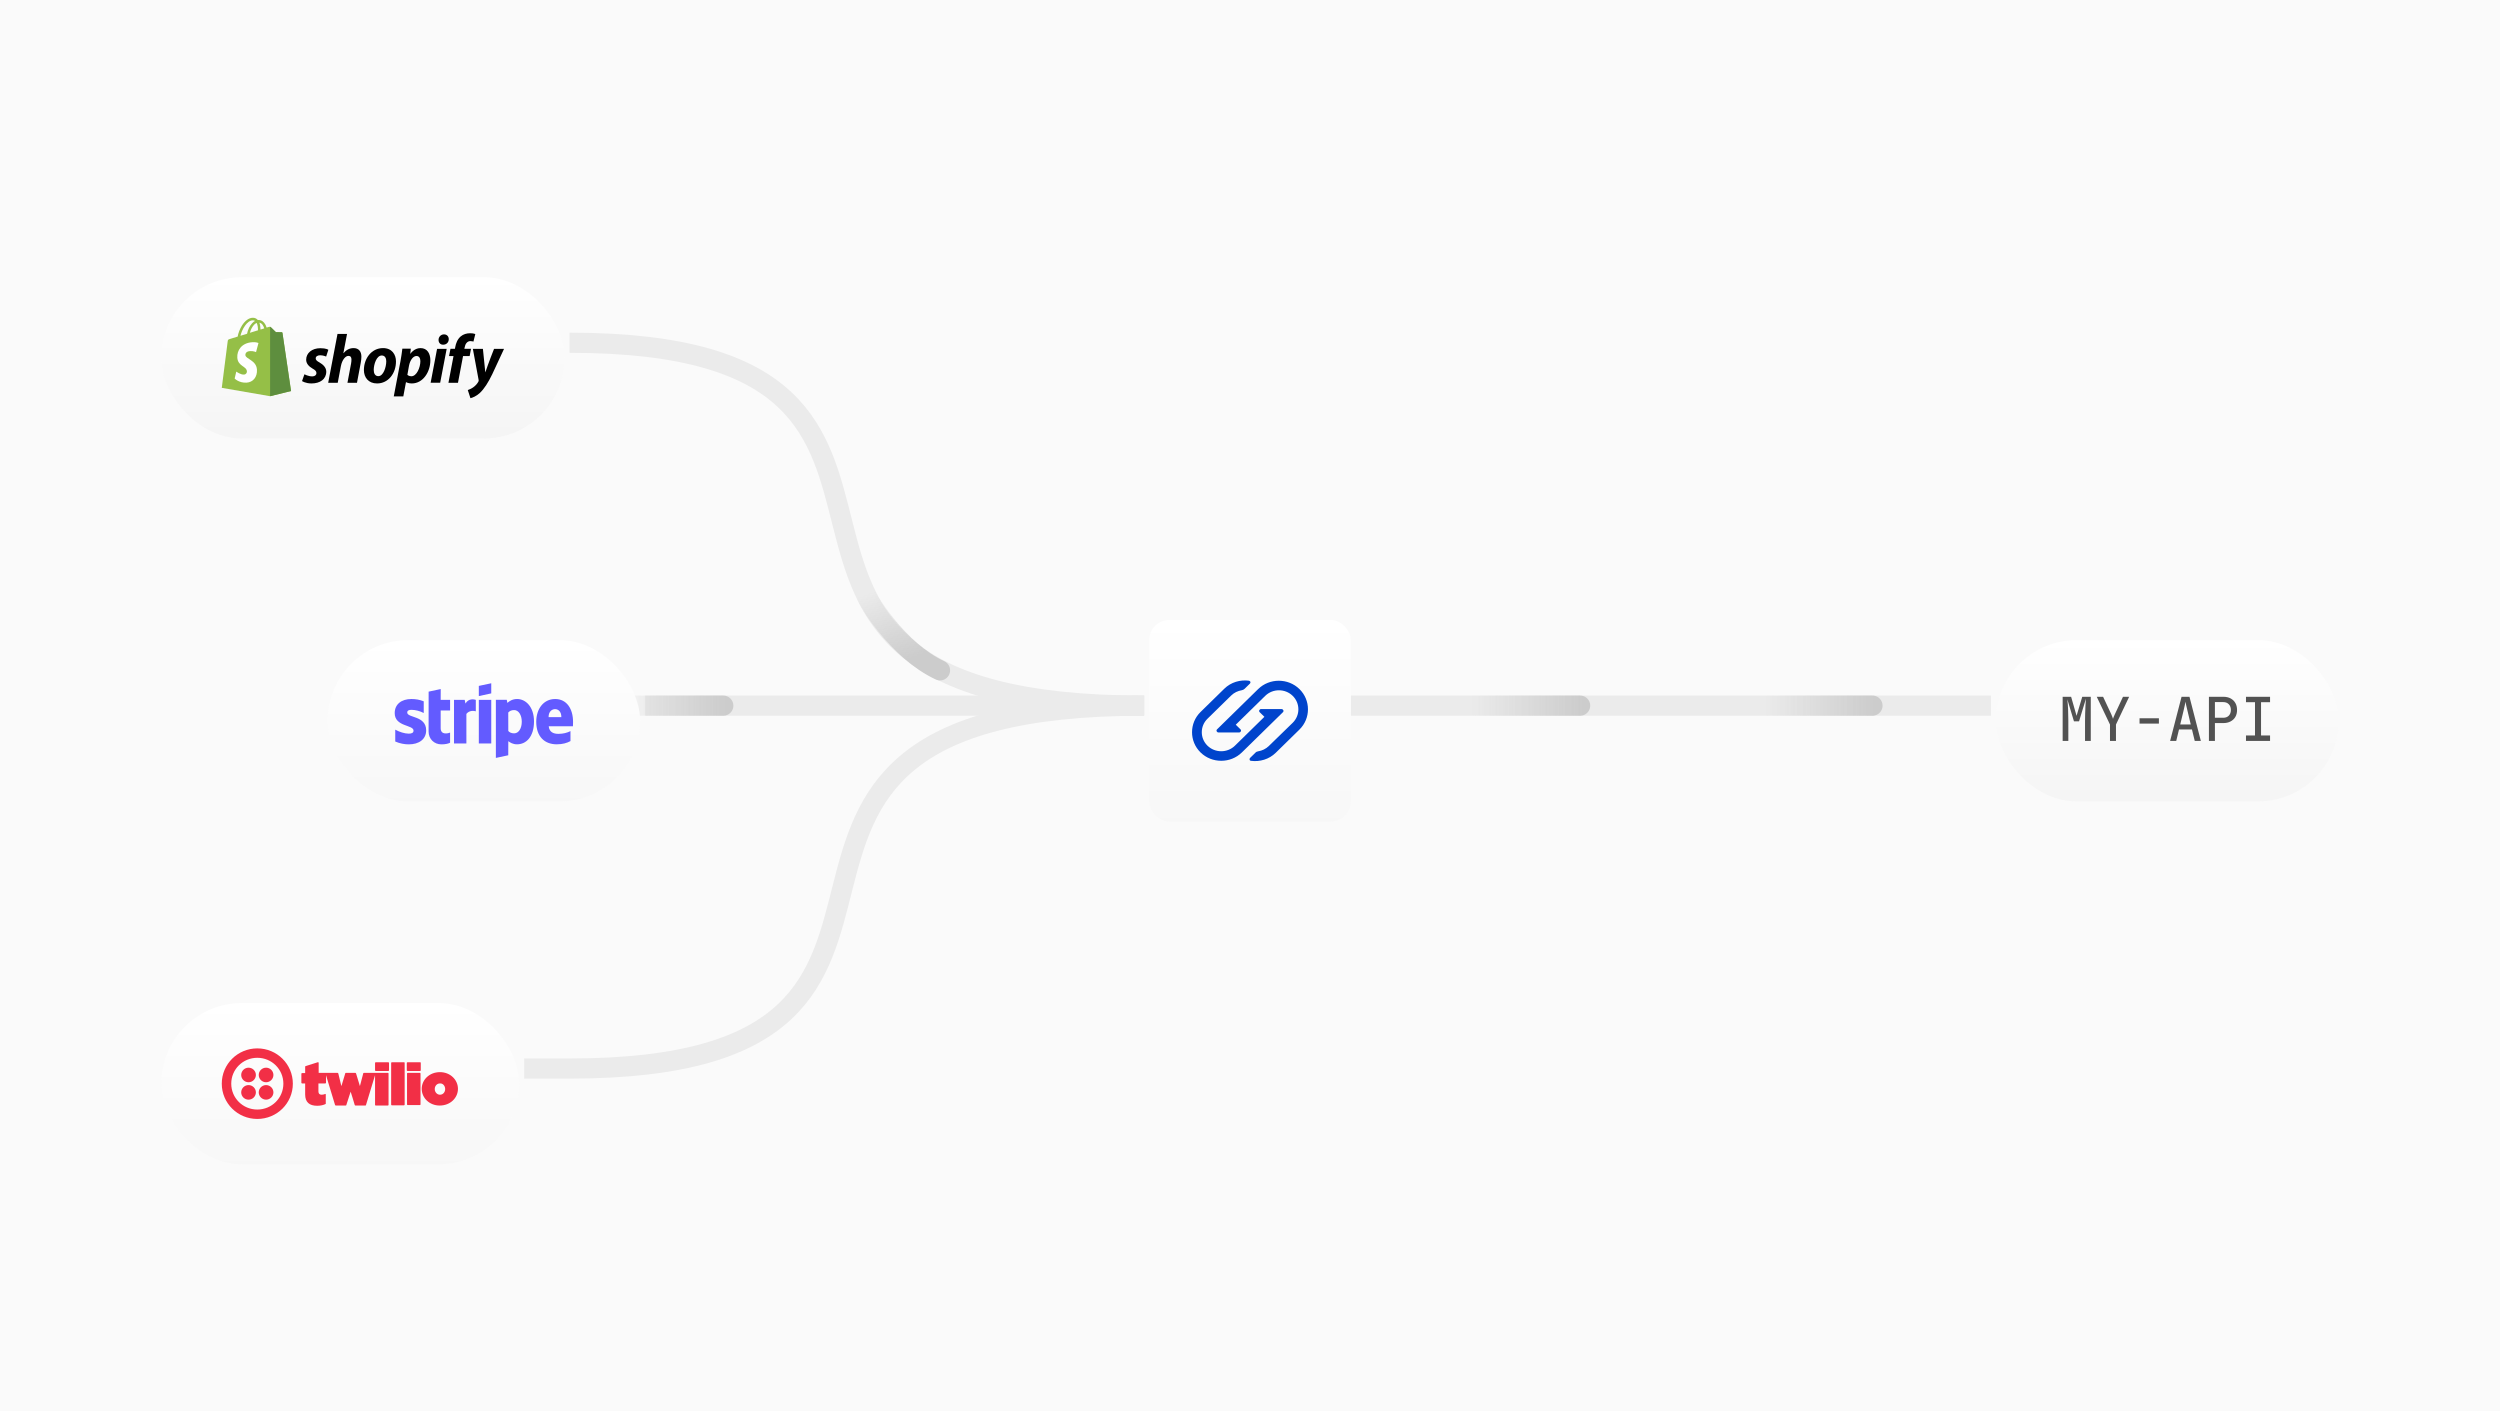 <svg width="496" height="280" viewBox="0 0 496 280" fill="none" xmlns="http://www.w3.org/2000/svg">
<rect width="496" height="280" fill="#FAFAFA"/>
<path d="M113 68C205 68 127.5 140 227 140" stroke="#EBEBEB" stroke-width="4"/>
<path d="M227 140C127.5 140 205 212 113 212H104" stroke="#EBEBEB" stroke-width="4"/>
<path d="M128 140H227" stroke="#EBEBEB" stroke-width="4"/>
<path d="M268 140L395 140" stroke="#EBEBEB" stroke-width="4"/>
<g filter="url(#filter0_ddi_588_28537)">
<rect x="228" y="120" width="40" height="40" rx="4" fill="white"/>
<rect x="228" y="120" width="40" height="40" rx="4" fill="url(#paint0_linear_588_28537)" fill-opacity="0.03"/>
<path d="M254.285 137.681C254.415 137.681 254.546 137.777 254.611 137.905C254.676 138.033 254.644 138.193 254.546 138.289L246.384 146.286C244.131 148.493 240.442 148.493 238.189 146.286C235.937 144.079 235.937 140.464 238.189 138.257L242.891 133.65C244.229 132.339 246.057 131.827 247.788 132.051C247.918 132.083 248.016 132.147 248.082 132.275C248.114 132.403 248.082 132.531 247.984 132.627L246.939 133.65C246.776 133.81 246.58 133.906 246.384 133.938C245.6 134.066 244.85 134.418 244.262 134.994L239.561 139.6C238.059 141.072 238.059 143.471 239.561 144.942C241.062 146.414 243.511 146.414 245.013 144.942L250.857 139.216L249.91 138.289C249.812 138.193 249.779 138.033 249.845 137.905C249.91 137.777 250.04 137.681 250.171 137.681H254.285ZM245.862 142.319C245.992 142.319 246.123 142.223 246.188 142.095C246.253 141.967 246.221 141.807 246.123 141.711L245.176 140.784L251.02 135.058C252.522 133.586 254.97 133.586 256.472 135.058C257.974 136.529 257.974 138.928 256.472 140.4L251.738 145.006C251.15 145.582 250.4 145.934 249.616 146.062C249.388 146.094 249.192 146.19 249.061 146.35L248.016 147.373C247.918 147.469 247.886 147.597 247.918 147.725C247.951 147.853 248.082 147.949 248.212 147.949C249.943 148.173 251.771 147.661 253.109 146.35L257.811 141.743C260.063 139.536 260.063 135.921 257.811 133.714C255.558 131.507 251.869 131.507 249.616 133.714L241.454 141.711C241.356 141.807 241.324 141.967 241.389 142.095C241.454 142.223 241.585 142.319 241.715 142.319H245.862Z" fill="#0044CC"/>
</g>
<g filter="url(#filter1_ddi_588_28537)">
<rect x="32" y="52" width="80" height="32" rx="16" fill="white"/>
<rect x="32" y="52" width="80" height="32" rx="16" fill="url(#paint1_linear_588_28537)" fill-opacity="0.04"/>
<g clip-path="url(#clip0_588_28537)">
<path d="M56.029 63.036C56.018 62.958 55.95 62.913 55.894 62.913C55.838 62.913 54.73 62.891 54.73 62.891C54.73 62.891 53.8 61.994 53.71 61.894C53.621 61.804 53.442 61.826 53.374 61.849C53.374 61.849 53.195 61.905 52.904 61.994C52.859 61.838 52.781 61.647 52.68 61.445C52.355 60.818 51.862 60.482 51.28 60.482C51.235 60.482 51.202 60.482 51.157 60.493C51.134 60.471 51.123 60.448 51.101 60.437C50.843 60.168 50.518 60.034 50.126 60.045C49.376 60.067 48.626 60.616 48.01 61.58C47.584 62.263 47.259 63.115 47.158 63.776C46.296 64.045 45.691 64.235 45.669 64.235C45.232 64.37 45.221 64.381 45.165 64.796C45.142 65.109 44 73.95 44 73.95L53.587 75.608L57.742 74.577C57.731 74.577 56.04 63.115 56.029 63.036ZM52.422 62.151C52.198 62.218 51.952 62.297 51.683 62.387C51.683 62.006 51.627 61.468 51.459 61.02C52.03 61.109 52.31 61.759 52.422 62.151ZM51.179 62.532C50.675 62.689 50.126 62.857 49.578 63.025C49.734 62.431 50.026 61.849 50.384 61.457C50.518 61.311 50.709 61.154 50.922 61.064C51.146 61.501 51.19 62.118 51.179 62.532ZM50.149 60.549C50.328 60.549 50.474 60.583 50.597 60.672C50.395 60.773 50.194 60.93 50.014 61.132C49.533 61.647 49.163 62.443 49.018 63.216C48.558 63.361 48.11 63.496 47.707 63.619C47.976 62.398 48.995 60.583 50.149 60.549Z" fill="#95BF47"/>
<path d="M55.897 62.913C55.841 62.913 54.732 62.891 54.732 62.891C54.732 62.891 53.803 61.994 53.713 61.894C53.679 61.86 53.635 61.837 53.59 61.837V75.608L57.745 74.577C57.745 74.577 56.054 63.115 56.043 63.036C56.02 62.958 55.953 62.913 55.897 62.913Z" fill="#5E8E3E"/>
<path d="M51.281 65.053L50.8 66.857C50.8 66.857 50.262 66.611 49.623 66.656C48.683 66.712 48.683 67.305 48.683 67.451C48.739 68.258 50.855 68.437 50.979 70.331C51.068 71.821 50.195 72.84 48.918 72.919C47.395 72.997 46.555 72.101 46.555 72.101L46.88 70.723C46.88 70.723 47.731 71.361 48.403 71.317C48.84 71.294 49.008 70.924 48.985 70.678C48.918 69.625 47.193 69.692 47.081 67.955C46.992 66.499 47.944 65.031 50.049 64.896C50.867 64.84 51.281 65.053 51.281 65.053Z" fill="white"/>
<path d="M63.364 68.896C62.883 68.639 62.636 68.415 62.636 68.112C62.636 67.731 62.983 67.485 63.521 67.485C64.148 67.485 64.708 67.742 64.708 67.742L65.145 66.398C65.145 66.398 64.742 66.084 63.555 66.084C61.897 66.084 60.743 67.037 60.743 68.37C60.743 69.132 61.281 69.703 61.998 70.118C62.58 70.443 62.782 70.678 62.782 71.025C62.782 71.384 62.491 71.675 61.953 71.675C61.158 71.675 60.396 71.261 60.396 71.261L59.926 72.605C59.926 72.605 60.62 73.076 61.796 73.076C63.499 73.076 64.731 72.235 64.731 70.723C64.719 69.905 64.103 69.322 63.364 68.896Z" fill="black"/>
<path d="M70.153 66.062C69.313 66.062 68.653 66.465 68.148 67.07L68.126 67.059L68.854 63.249H66.961L65.113 72.952H67.006L67.633 69.636C67.88 68.381 68.529 67.608 69.134 67.608C69.56 67.608 69.728 67.899 69.728 68.314C69.728 68.571 69.705 68.896 69.649 69.154L68.933 72.952H70.825L71.564 69.031C71.643 68.616 71.699 68.123 71.699 67.787C71.71 66.712 71.15 66.062 70.153 66.062Z" fill="black"/>
<path d="M75.996 66.062C73.711 66.062 72.199 68.123 72.199 70.42C72.199 71.888 73.106 73.076 74.809 73.076C77.049 73.076 78.561 71.07 78.561 68.717C78.572 67.361 77.777 66.062 75.996 66.062ZM75.066 71.63C74.417 71.63 74.148 71.081 74.148 70.387C74.148 69.3 74.708 67.529 75.738 67.529C76.41 67.529 76.634 68.112 76.634 68.672C76.634 69.838 76.063 71.63 75.066 71.63Z" fill="black"/>
<path d="M83.423 66.062C82.146 66.062 81.418 67.193 81.418 67.193H81.395L81.507 66.174H79.827C79.749 66.857 79.592 67.91 79.447 68.695L78.125 75.641H80.018L80.544 72.829H80.589C80.589 72.829 80.981 73.076 81.698 73.076C83.927 73.076 85.383 70.79 85.383 68.482C85.383 67.204 84.811 66.062 83.423 66.062ZM81.608 71.653C81.115 71.653 80.824 71.373 80.824 71.373L81.138 69.602C81.362 68.415 81.978 67.63 82.639 67.63C83.221 67.63 83.4 68.168 83.4 68.672C83.4 69.905 82.672 71.653 81.608 71.653Z" fill="black"/>
<path d="M88.094 63.339C87.489 63.339 87.008 63.821 87.008 64.437C87.008 64.997 87.366 65.389 87.904 65.389H87.926C88.52 65.389 89.024 64.986 89.035 64.291C89.035 63.742 88.665 63.339 88.094 63.339Z" fill="black"/>
<path d="M85.438 72.941H87.33L88.618 66.219H86.714L85.438 72.941Z" fill="black"/>
<path d="M93.449 66.207H92.127L92.194 65.894C92.306 65.244 92.687 64.672 93.326 64.672C93.662 64.672 93.93 64.773 93.93 64.773L94.3 63.283C94.3 63.283 93.975 63.115 93.269 63.115C92.597 63.115 91.925 63.305 91.41 63.742C90.761 64.291 90.458 65.087 90.313 65.894L90.257 66.207H89.372L89.092 67.641H89.977L88.969 72.952H90.862L91.87 67.641H93.18L93.449 66.207Z" fill="black"/>
<path d="M98.017 66.219C98.017 66.219 96.829 69.21 96.303 70.846H96.281C96.247 70.319 95.81 66.219 95.81 66.219H93.817L94.959 72.392C94.981 72.527 94.97 72.616 94.914 72.706C94.69 73.132 94.321 73.546 93.884 73.849C93.525 74.106 93.122 74.275 92.809 74.387L93.335 76C93.716 75.922 94.522 75.597 95.194 74.969C96.057 74.162 96.863 72.908 97.681 71.204L99.999 66.219H98.017Z" fill="black"/>
</g>
</g>
<g filter="url(#filter2_ddi_588_28537)">
<rect x="32" y="196" width="71" height="32" rx="16" fill="white"/>
<rect x="32" y="196" width="71" height="32" rx="16" fill="url(#paint2_linear_588_28537)" fill-opacity="0.03"/>
<g clip-path="url(#clip1_588_28537)">
<path d="M50.768 210.273C50.768 211.067 50.11 211.72 49.311 211.72C48.512 211.72 47.854 211.067 47.854 210.273C47.854 209.48 48.512 208.827 49.311 208.827C50.11 208.827 50.768 209.48 50.768 210.273ZM49.311 212.28C48.512 212.28 47.854 212.933 47.854 213.727C47.854 214.52 48.512 215.173 49.311 215.173C50.11 215.173 50.768 214.52 50.768 213.727C50.768 212.933 50.11 212.28 49.311 212.28ZM58.1 212C58.1 215.873 54.951 219 51.05 219C47.149 219 44 215.873 44 212C44 208.127 47.149 205 51.05 205C54.951 205 58.1 208.127 58.1 212ZM56.22 212C56.22 209.153 53.917 206.867 51.05 206.867C48.183 206.867 45.88 209.153 45.88 212C45.88 214.847 48.183 217.133 51.05 217.133C53.917 217.133 56.22 214.847 56.22 212ZM52.789 212.28C51.99 212.28 51.332 212.933 51.332 213.727C51.332 214.52 51.99 215.173 52.789 215.173C53.588 215.173 54.246 214.52 54.246 213.727C54.246 212.933 53.588 212.28 52.789 212.28ZM52.789 208.827C51.99 208.827 51.332 209.48 51.332 210.273C51.332 211.067 51.99 211.72 52.789 211.72C53.588 211.72 54.246 211.067 54.246 210.273C54.246 209.48 53.588 208.827 52.789 208.827ZM77.041 207.753C77.088 207.753 77.135 207.8 77.182 207.847V209.34C77.182 209.433 77.088 209.48 77.041 209.48H74.55C74.456 209.48 74.409 209.387 74.409 209.34V207.893C74.409 207.8 74.503 207.753 74.55 207.753H77.041ZM76.994 209.853H72.2C72.153 209.853 72.059 209.9 72.059 209.993L71.448 212.327L71.401 212.467L70.649 209.993C70.649 209.947 70.555 209.853 70.508 209.853H68.628C68.581 209.853 68.487 209.9 68.487 209.993L67.782 212.327L67.735 212.467L67.688 212.327L67.406 211.16L67.124 209.993C67.124 209.947 67.03 209.853 66.983 209.853H63.223V207.847C63.223 207.8 63.129 207.707 63.035 207.753L60.685 208.5C60.591 208.5 60.544 208.547 60.544 208.64V209.9H59.933C59.886 209.9 59.792 209.947 59.792 210.04V211.813C59.792 211.86 59.839 211.953 59.933 211.953H60.544V214.147C60.544 215.687 61.39 216.387 62.941 216.387C63.599 216.387 64.21 216.247 64.633 216.013V214.147C64.633 214.053 64.539 214.007 64.492 214.053C64.257 214.147 64.022 214.193 63.834 214.193C63.411 214.193 63.176 214.007 63.176 213.54V211.953H64.539C64.586 211.953 64.68 211.907 64.68 211.813V210.32L66.466 216.2C66.466 216.247 66.56 216.34 66.607 216.34H68.581C68.628 216.34 68.722 216.293 68.722 216.2L69.568 213.587L69.991 214.94L70.367 216.2C70.367 216.247 70.461 216.34 70.508 216.34H72.482C72.529 216.34 72.623 216.293 72.623 216.2L74.409 210.32V216.2C74.409 216.247 74.456 216.34 74.55 216.34H76.947C76.994 216.34 77.088 216.293 77.088 216.2V209.993C77.088 209.947 77.041 209.853 76.994 209.853ZM80.143 207.753H77.746C77.699 207.753 77.605 207.8 77.605 207.893V216.153C77.605 216.2 77.652 216.293 77.746 216.293H80.143C80.19 216.293 80.284 216.247 80.284 216.153V207.847C80.284 207.8 80.237 207.753 80.143 207.753ZM83.339 207.753H80.848C80.801 207.753 80.707 207.8 80.707 207.893V209.34C80.707 209.387 80.754 209.48 80.848 209.48H83.339C83.386 209.48 83.48 209.433 83.48 209.34V207.847C83.48 207.8 83.433 207.753 83.339 207.753ZM83.292 209.853H80.895C80.848 209.853 80.754 209.9 80.754 209.993V216.107C80.754 216.153 80.801 216.247 80.895 216.247H83.292C83.339 216.247 83.433 216.2 83.433 216.107V209.993C83.433 209.947 83.386 209.853 83.292 209.853ZM90.859 213.027C90.859 214.8 89.355 216.34 87.24 216.34C85.172 216.34 83.668 214.8 83.668 213.027C83.668 211.253 85.172 209.713 87.287 209.713C89.355 209.713 90.859 211.253 90.859 213.027ZM88.321 213.073C88.321 212.42 87.851 211.907 87.287 211.953C86.676 211.953 86.253 212.467 86.253 213.073C86.253 213.68 86.723 214.193 87.287 214.193C87.898 214.193 88.321 213.68 88.321 213.073Z" fill="#F22F46"/>
</g>
</g>
<g filter="url(#filter3_ddi_588_28537)">
<rect x="396" y="124" width="68" height="32" rx="16" fill="white"/>
<rect x="396" y="124" width="68" height="32" rx="16" fill="url(#paint3_linear_588_28537)" fill-opacity="0.04"/>
<path d="M409.23 144V135.24H410.91L411.99 139.02L413.118 135.24H414.81V144H413.67V139.98C413.67 139.556 413.678 139.088 413.694 138.576C413.71 138.056 413.73 137.54 413.754 137.028C413.786 136.508 413.818 136.04 413.85 135.624L412.482 140.112H411.474L410.154 135.732C410.226 136.316 410.278 136.968 410.31 137.688C410.342 138.4 410.358 139.164 410.358 139.98V144H409.23ZM418.621 144V140.748L415.993 135.24H417.253L418.873 138.696C418.969 138.904 419.045 139.092 419.101 139.26C419.165 139.428 419.205 139.548 419.221 139.62C419.245 139.548 419.285 139.428 419.341 139.26C419.405 139.092 419.489 138.904 419.593 138.696L421.201 135.24H422.425L419.809 140.748V144H418.621ZM424.485 140.568V139.5H428.325V140.568H424.485ZM430.552 144L432.82 135.24H434.392L436.648 144H435.436L434.884 141.72H432.316L431.764 144H430.552ZM432.556 140.736H434.644L434.02 138.12C433.9 137.64 433.804 137.232 433.732 136.896C433.66 136.56 433.616 136.332 433.6 136.212C433.584 136.332 433.54 136.56 433.468 136.896C433.396 137.232 433.304 137.636 433.192 138.108L432.556 140.736ZM438.251 144V135.24H441.095C441.655 135.24 442.139 135.348 442.547 135.564C442.955 135.78 443.271 136.084 443.495 136.476C443.719 136.86 443.831 137.32 443.831 137.856C443.831 138.384 443.719 138.844 443.495 139.236C443.271 139.62 442.951 139.92 442.535 140.136C442.127 140.352 441.647 140.46 441.095 140.46H439.439V144H438.251ZM439.439 139.404H441.095C441.559 139.404 441.927 139.264 442.199 138.984C442.471 138.696 442.607 138.32 442.607 137.856C442.607 137.384 442.471 137.008 442.199 136.728C441.927 136.44 441.559 136.296 441.095 136.296H439.439V139.404ZM445.603 144V142.92H447.391V136.32H445.603V135.24H450.379V136.32H448.591V142.92H450.379V144H445.603Z" fill="#525252"/>
</g>
<path d="M171 116.5C172 119 178 129 186.5 133" stroke="url(#paint4_linear_588_28537)" stroke-width="4" stroke-linecap="round"/>
<path d="M121 140C124 140 133 140 143.5 140" stroke="url(#paint5_linear_588_28537)" stroke-width="4" stroke-linecap="round"/>
<path d="M291 140C294 140 303 140 313.5 140" stroke="url(#paint6_linear_588_28537)" stroke-width="4" stroke-linecap="round"/>
<path d="M349 140C352 140 361 140 371.5 140" stroke="url(#paint7_linear_588_28537)" stroke-width="4" stroke-linecap="round"/>
<g filter="url(#filter4_ddi_588_28537)">
<rect x="65" y="124" width="62" height="32" rx="16" fill="white"/>
<rect x="65" y="124" width="62" height="32" rx="16" fill="url(#paint8_linear_588_28537)" fill-opacity="0.03"/>
<path fill-rule="evenodd" clip-rule="evenodd" d="M113.693 140.213C113.693 137.681 112.474 135.684 110.145 135.684C107.806 135.684 106.39 137.681 106.39 140.193C106.39 143.169 108.061 144.672 110.459 144.672C111.629 144.672 112.514 144.405 113.182 144.029V142.052C112.514 142.388 111.747 142.596 110.774 142.596C109.821 142.596 108.975 142.259 108.867 141.093H113.674C113.674 140.964 113.693 140.45 113.693 140.213ZM108.838 139.273C108.838 138.156 109.516 137.691 110.135 137.691C110.735 137.691 111.374 138.156 111.374 139.273H108.838ZM102.596 135.684C101.633 135.684 101.014 136.139 100.67 136.455L100.542 135.842H98.379V147.371L100.837 146.847L100.847 144.049C101.2 144.306 101.721 144.672 102.586 144.672C104.346 144.672 105.948 143.248 105.948 140.114C105.938 137.246 104.316 135.684 102.596 135.684ZM102.006 142.497C101.427 142.497 101.083 142.289 100.847 142.032L100.837 138.364C101.092 138.077 101.446 137.879 102.006 137.879C102.901 137.879 103.52 138.888 103.52 140.183C103.52 141.508 102.911 142.497 102.006 142.497ZM94.998 135.101L97.465 134.567V132.56L94.998 133.084V135.101ZM94.998 135.852H97.465V144.504H94.998V135.852ZM92.354 136.584L92.197 135.852H90.074V144.504H92.531V138.64C93.111 137.879 94.094 138.018 94.399 138.126V135.852C94.084 135.734 92.934 135.516 92.354 136.584ZM87.44 133.707L85.041 134.221L85.032 142.141C85.032 143.604 86.123 144.682 87.577 144.682C88.383 144.682 88.973 144.534 89.297 144.356V142.348C88.983 142.477 87.43 142.932 87.43 141.468V137.958H89.297V135.852H87.43L87.44 133.707ZM80.795 138.364C80.795 137.978 81.11 137.83 81.631 137.83C82.378 137.83 83.321 138.057 84.068 138.462V136.139C83.253 135.813 82.447 135.684 81.631 135.684C79.635 135.684 78.309 136.732 78.309 138.482C78.309 141.211 82.044 140.776 82.044 141.953C82.044 142.408 81.65 142.556 81.1 142.556C80.284 142.556 79.242 142.22 78.417 141.765V144.118C79.331 144.514 80.255 144.682 81.1 144.682C83.144 144.682 84.55 143.663 84.55 141.894C84.54 138.947 80.795 139.471 80.795 138.364Z" fill="#635BFF"/>
</g>
<defs>
<filter id="filter0_ddi_588_28537" x="220" y="116" width="56" height="56" filterUnits="userSpaceOnUse" color-interpolation-filters="sRGB">
<feFlood flood-opacity="0" result="BackgroundImageFix"/>
<feColorMatrix in="SourceAlpha" type="matrix" values="0 0 0 0 0 0 0 0 0 0 0 0 0 0 0 0 0 0 127 0" result="hardAlpha"/>
<feMorphology radius="1" operator="dilate" in="SourceAlpha" result="effect1_dropShadow_588_28537"/>
<feOffset/>
<feComposite in2="hardAlpha" operator="out"/>
<feColorMatrix type="matrix" values="0 0 0 0 0 0 0 0 0 0 0 0 0 0 0 0 0 0 0.04 0"/>
<feBlend mode="normal" in2="BackgroundImageFix" result="effect1_dropShadow_588_28537"/>
<feColorMatrix in="SourceAlpha" type="matrix" values="0 0 0 0 0 0 0 0 0 0 0 0 0 0 0 0 0 0 127 0" result="hardAlpha"/>
<feOffset dy="4"/>
<feGaussianBlur stdDeviation="4"/>
<feComposite in2="hardAlpha" operator="out"/>
<feColorMatrix type="matrix" values="0 0 0 0 0 0 0 0 0 0 0 0 0 0 0 0 0 0 0.12 0"/>
<feBlend mode="normal" in2="effect1_dropShadow_588_28537" result="effect2_dropShadow_588_28537"/>
<feBlend mode="normal" in="SourceGraphic" in2="effect2_dropShadow_588_28537" result="shape"/>
<feColorMatrix in="SourceAlpha" type="matrix" values="0 0 0 0 0 0 0 0 0 0 0 0 0 0 0 0 0 0 127 0" result="hardAlpha"/>
<feOffset dy="-1"/>
<feComposite in2="hardAlpha" operator="arithmetic" k2="-1" k3="1"/>
<feColorMatrix type="matrix" values="0 0 0 0 0 0 0 0 0 0 0 0 0 0 0 0 0 0 0.04 0"/>
<feBlend mode="normal" in2="shape" result="effect3_innerShadow_588_28537"/>
</filter>
<filter id="filter1_ddi_588_28537" x="24" y="48" width="96" height="48" filterUnits="userSpaceOnUse" color-interpolation-filters="sRGB">
<feFlood flood-opacity="0" result="BackgroundImageFix"/>
<feColorMatrix in="SourceAlpha" type="matrix" values="0 0 0 0 0 0 0 0 0 0 0 0 0 0 0 0 0 0 127 0" result="hardAlpha"/>
<feMorphology radius="1" operator="dilate" in="SourceAlpha" result="effect1_dropShadow_588_28537"/>
<feOffset/>
<feComposite in2="hardAlpha" operator="out"/>
<feColorMatrix type="matrix" values="0 0 0 0 0 0 0 0 0 0 0 0 0 0 0 0 0 0 0.04 0"/>
<feBlend mode="normal" in2="BackgroundImageFix" result="effect1_dropShadow_588_28537"/>
<feColorMatrix in="SourceAlpha" type="matrix" values="0 0 0 0 0 0 0 0 0 0 0 0 0 0 0 0 0 0 127 0" result="hardAlpha"/>
<feOffset dy="4"/>
<feGaussianBlur stdDeviation="4"/>
<feComposite in2="hardAlpha" operator="out"/>
<feColorMatrix type="matrix" values="0 0 0 0 0 0 0 0 0 0 0 0 0 0 0 0 0 0 0.12 0"/>
<feBlend mode="normal" in2="effect1_dropShadow_588_28537" result="effect2_dropShadow_588_28537"/>
<feBlend mode="normal" in="SourceGraphic" in2="effect2_dropShadow_588_28537" result="shape"/>
<feColorMatrix in="SourceAlpha" type="matrix" values="0 0 0 0 0 0 0 0 0 0 0 0 0 0 0 0 0 0 127 0" result="hardAlpha"/>
<feOffset dy="-1"/>
<feComposite in2="hardAlpha" operator="arithmetic" k2="-1" k3="1"/>
<feColorMatrix type="matrix" values="0 0 0 0 0 0 0 0 0 0 0 0 0 0 0 0 0 0 0.04 0"/>
<feBlend mode="normal" in2="shape" result="effect3_innerShadow_588_28537"/>
</filter>
<filter id="filter2_ddi_588_28537" x="24" y="192" width="87" height="48" filterUnits="userSpaceOnUse" color-interpolation-filters="sRGB">
<feFlood flood-opacity="0" result="BackgroundImageFix"/>
<feColorMatrix in="SourceAlpha" type="matrix" values="0 0 0 0 0 0 0 0 0 0 0 0 0 0 0 0 0 0 127 0" result="hardAlpha"/>
<feMorphology radius="1" operator="dilate" in="SourceAlpha" result="effect1_dropShadow_588_28537"/>
<feOffset/>
<feComposite in2="hardAlpha" operator="out"/>
<feColorMatrix type="matrix" values="0 0 0 0 0 0 0 0 0 0 0 0 0 0 0 0 0 0 0.04 0"/>
<feBlend mode="normal" in2="BackgroundImageFix" result="effect1_dropShadow_588_28537"/>
<feColorMatrix in="SourceAlpha" type="matrix" values="0 0 0 0 0 0 0 0 0 0 0 0 0 0 0 0 0 0 127 0" result="hardAlpha"/>
<feOffset dy="4"/>
<feGaussianBlur stdDeviation="4"/>
<feComposite in2="hardAlpha" operator="out"/>
<feColorMatrix type="matrix" values="0 0 0 0 0 0 0 0 0 0 0 0 0 0 0 0 0 0 0.12 0"/>
<feBlend mode="normal" in2="effect1_dropShadow_588_28537" result="effect2_dropShadow_588_28537"/>
<feBlend mode="normal" in="SourceGraphic" in2="effect2_dropShadow_588_28537" result="shape"/>
<feColorMatrix in="SourceAlpha" type="matrix" values="0 0 0 0 0 0 0 0 0 0 0 0 0 0 0 0 0 0 127 0" result="hardAlpha"/>
<feOffset dy="-1"/>
<feComposite in2="hardAlpha" operator="arithmetic" k2="-1" k3="1"/>
<feColorMatrix type="matrix" values="0 0 0 0 0 0 0 0 0 0 0 0 0 0 0 0 0 0 0.04 0"/>
<feBlend mode="normal" in2="shape" result="effect3_innerShadow_588_28537"/>
</filter>
<filter id="filter3_ddi_588_28537" x="388" y="120" width="84" height="48" filterUnits="userSpaceOnUse" color-interpolation-filters="sRGB">
<feFlood flood-opacity="0" result="BackgroundImageFix"/>
<feColorMatrix in="SourceAlpha" type="matrix" values="0 0 0 0 0 0 0 0 0 0 0 0 0 0 0 0 0 0 127 0" result="hardAlpha"/>
<feMorphology radius="1" operator="dilate" in="SourceAlpha" result="effect1_dropShadow_588_28537"/>
<feOffset/>
<feComposite in2="hardAlpha" operator="out"/>
<feColorMatrix type="matrix" values="0 0 0 0 0 0 0 0 0 0 0 0 0 0 0 0 0 0 0.04 0"/>
<feBlend mode="normal" in2="BackgroundImageFix" result="effect1_dropShadow_588_28537"/>
<feColorMatrix in="SourceAlpha" type="matrix" values="0 0 0 0 0 0 0 0 0 0 0 0 0 0 0 0 0 0 127 0" result="hardAlpha"/>
<feOffset dy="4"/>
<feGaussianBlur stdDeviation="4"/>
<feComposite in2="hardAlpha" operator="out"/>
<feColorMatrix type="matrix" values="0 0 0 0 0 0 0 0 0 0 0 0 0 0 0 0 0 0 0.12 0"/>
<feBlend mode="normal" in2="effect1_dropShadow_588_28537" result="effect2_dropShadow_588_28537"/>
<feBlend mode="normal" in="SourceGraphic" in2="effect2_dropShadow_588_28537" result="shape"/>
<feColorMatrix in="SourceAlpha" type="matrix" values="0 0 0 0 0 0 0 0 0 0 0 0 0 0 0 0 0 0 127 0" result="hardAlpha"/>
<feOffset dy="-1"/>
<feComposite in2="hardAlpha" operator="arithmetic" k2="-1" k3="1"/>
<feColorMatrix type="matrix" values="0 0 0 0 0 0 0 0 0 0 0 0 0 0 0 0 0 0 0.04 0"/>
<feBlend mode="normal" in2="shape" result="effect3_innerShadow_588_28537"/>
</filter>
<filter id="filter4_ddi_588_28537" x="57" y="120" width="78" height="48" filterUnits="userSpaceOnUse" color-interpolation-filters="sRGB">
<feFlood flood-opacity="0" result="BackgroundImageFix"/>
<feColorMatrix in="SourceAlpha" type="matrix" values="0 0 0 0 0 0 0 0 0 0 0 0 0 0 0 0 0 0 127 0" result="hardAlpha"/>
<feMorphology radius="1" operator="dilate" in="SourceAlpha" result="effect1_dropShadow_588_28537"/>
<feOffset/>
<feComposite in2="hardAlpha" operator="out"/>
<feColorMatrix type="matrix" values="0 0 0 0 0 0 0 0 0 0 0 0 0 0 0 0 0 0 0.04 0"/>
<feBlend mode="normal" in2="BackgroundImageFix" result="effect1_dropShadow_588_28537"/>
<feColorMatrix in="SourceAlpha" type="matrix" values="0 0 0 0 0 0 0 0 0 0 0 0 0 0 0 0 0 0 127 0" result="hardAlpha"/>
<feOffset dy="4"/>
<feGaussianBlur stdDeviation="4"/>
<feComposite in2="hardAlpha" operator="out"/>
<feColorMatrix type="matrix" values="0 0 0 0 0 0 0 0 0 0 0 0 0 0 0 0 0 0 0.12 0"/>
<feBlend mode="normal" in2="effect1_dropShadow_588_28537" result="effect2_dropShadow_588_28537"/>
<feBlend mode="normal" in="SourceGraphic" in2="effect2_dropShadow_588_28537" result="shape"/>
<feColorMatrix in="SourceAlpha" type="matrix" values="0 0 0 0 0 0 0 0 0 0 0 0 0 0 0 0 0 0 127 0" result="hardAlpha"/>
<feOffset dy="-1"/>
<feComposite in2="hardAlpha" operator="arithmetic" k2="-1" k3="1"/>
<feColorMatrix type="matrix" values="0 0 0 0 0 0 0 0 0 0 0 0 0 0 0 0 0 0 0.04 0"/>
<feBlend mode="normal" in2="shape" result="effect3_innerShadow_588_28537"/>
</filter>
<linearGradient id="paint0_linear_588_28537" x1="248" y1="120" x2="248" y2="160" gradientUnits="userSpaceOnUse">
<stop stop-opacity="0"/>
<stop offset="1"/>
</linearGradient>
<linearGradient id="paint1_linear_588_28537" x1="72" y1="52" x2="72" y2="84" gradientUnits="userSpaceOnUse">
<stop stop-opacity="0"/>
<stop offset="1"/>
</linearGradient>
<linearGradient id="paint2_linear_588_28537" x1="67.5" y1="196" x2="67.5" y2="228" gradientUnits="userSpaceOnUse">
<stop stop-opacity="0"/>
<stop offset="1"/>
</linearGradient>
<linearGradient id="paint3_linear_588_28537" x1="430" y1="124" x2="430" y2="156" gradientUnits="userSpaceOnUse">
<stop stop-opacity="0"/>
<stop offset="1"/>
</linearGradient>
<linearGradient id="paint4_linear_588_28537" x1="179.5" y1="131" x2="174" y2="117" gradientUnits="userSpaceOnUse">
<stop stop-color="#CCCCCC"/>
<stop offset="1" stop-color="#CCCCCC" stop-opacity="0"/>
</linearGradient>
<linearGradient id="paint5_linear_588_28537" x1="144" y1="140" x2="122" y2="140" gradientUnits="userSpaceOnUse">
<stop stop-color="#CCCCCC"/>
<stop offset="1" stop-color="#CCCCCC" stop-opacity="0"/>
</linearGradient>
<linearGradient id="paint6_linear_588_28537" x1="314" y1="140" x2="292" y2="140" gradientUnits="userSpaceOnUse">
<stop stop-color="#CCCCCC"/>
<stop offset="1" stop-color="#CCCCCC" stop-opacity="0"/>
</linearGradient>
<linearGradient id="paint7_linear_588_28537" x1="372" y1="140" x2="350" y2="140" gradientUnits="userSpaceOnUse">
<stop stop-color="#CCCCCC"/>
<stop offset="1" stop-color="#CCCCCC" stop-opacity="0"/>
</linearGradient>
<linearGradient id="paint8_linear_588_28537" x1="96" y1="124" x2="96" y2="156" gradientUnits="userSpaceOnUse">
<stop stop-opacity="0"/>
<stop offset="1"/>
</linearGradient>
<clipPath id="clip0_588_28537">
<rect width="56" height="16" fill="white" transform="translate(44 60)"/>
</clipPath>
<clipPath id="clip1_588_28537">
<rect width="47" height="14" fill="white" transform="translate(44 205)"/>
</clipPath>
</defs>
</svg>
